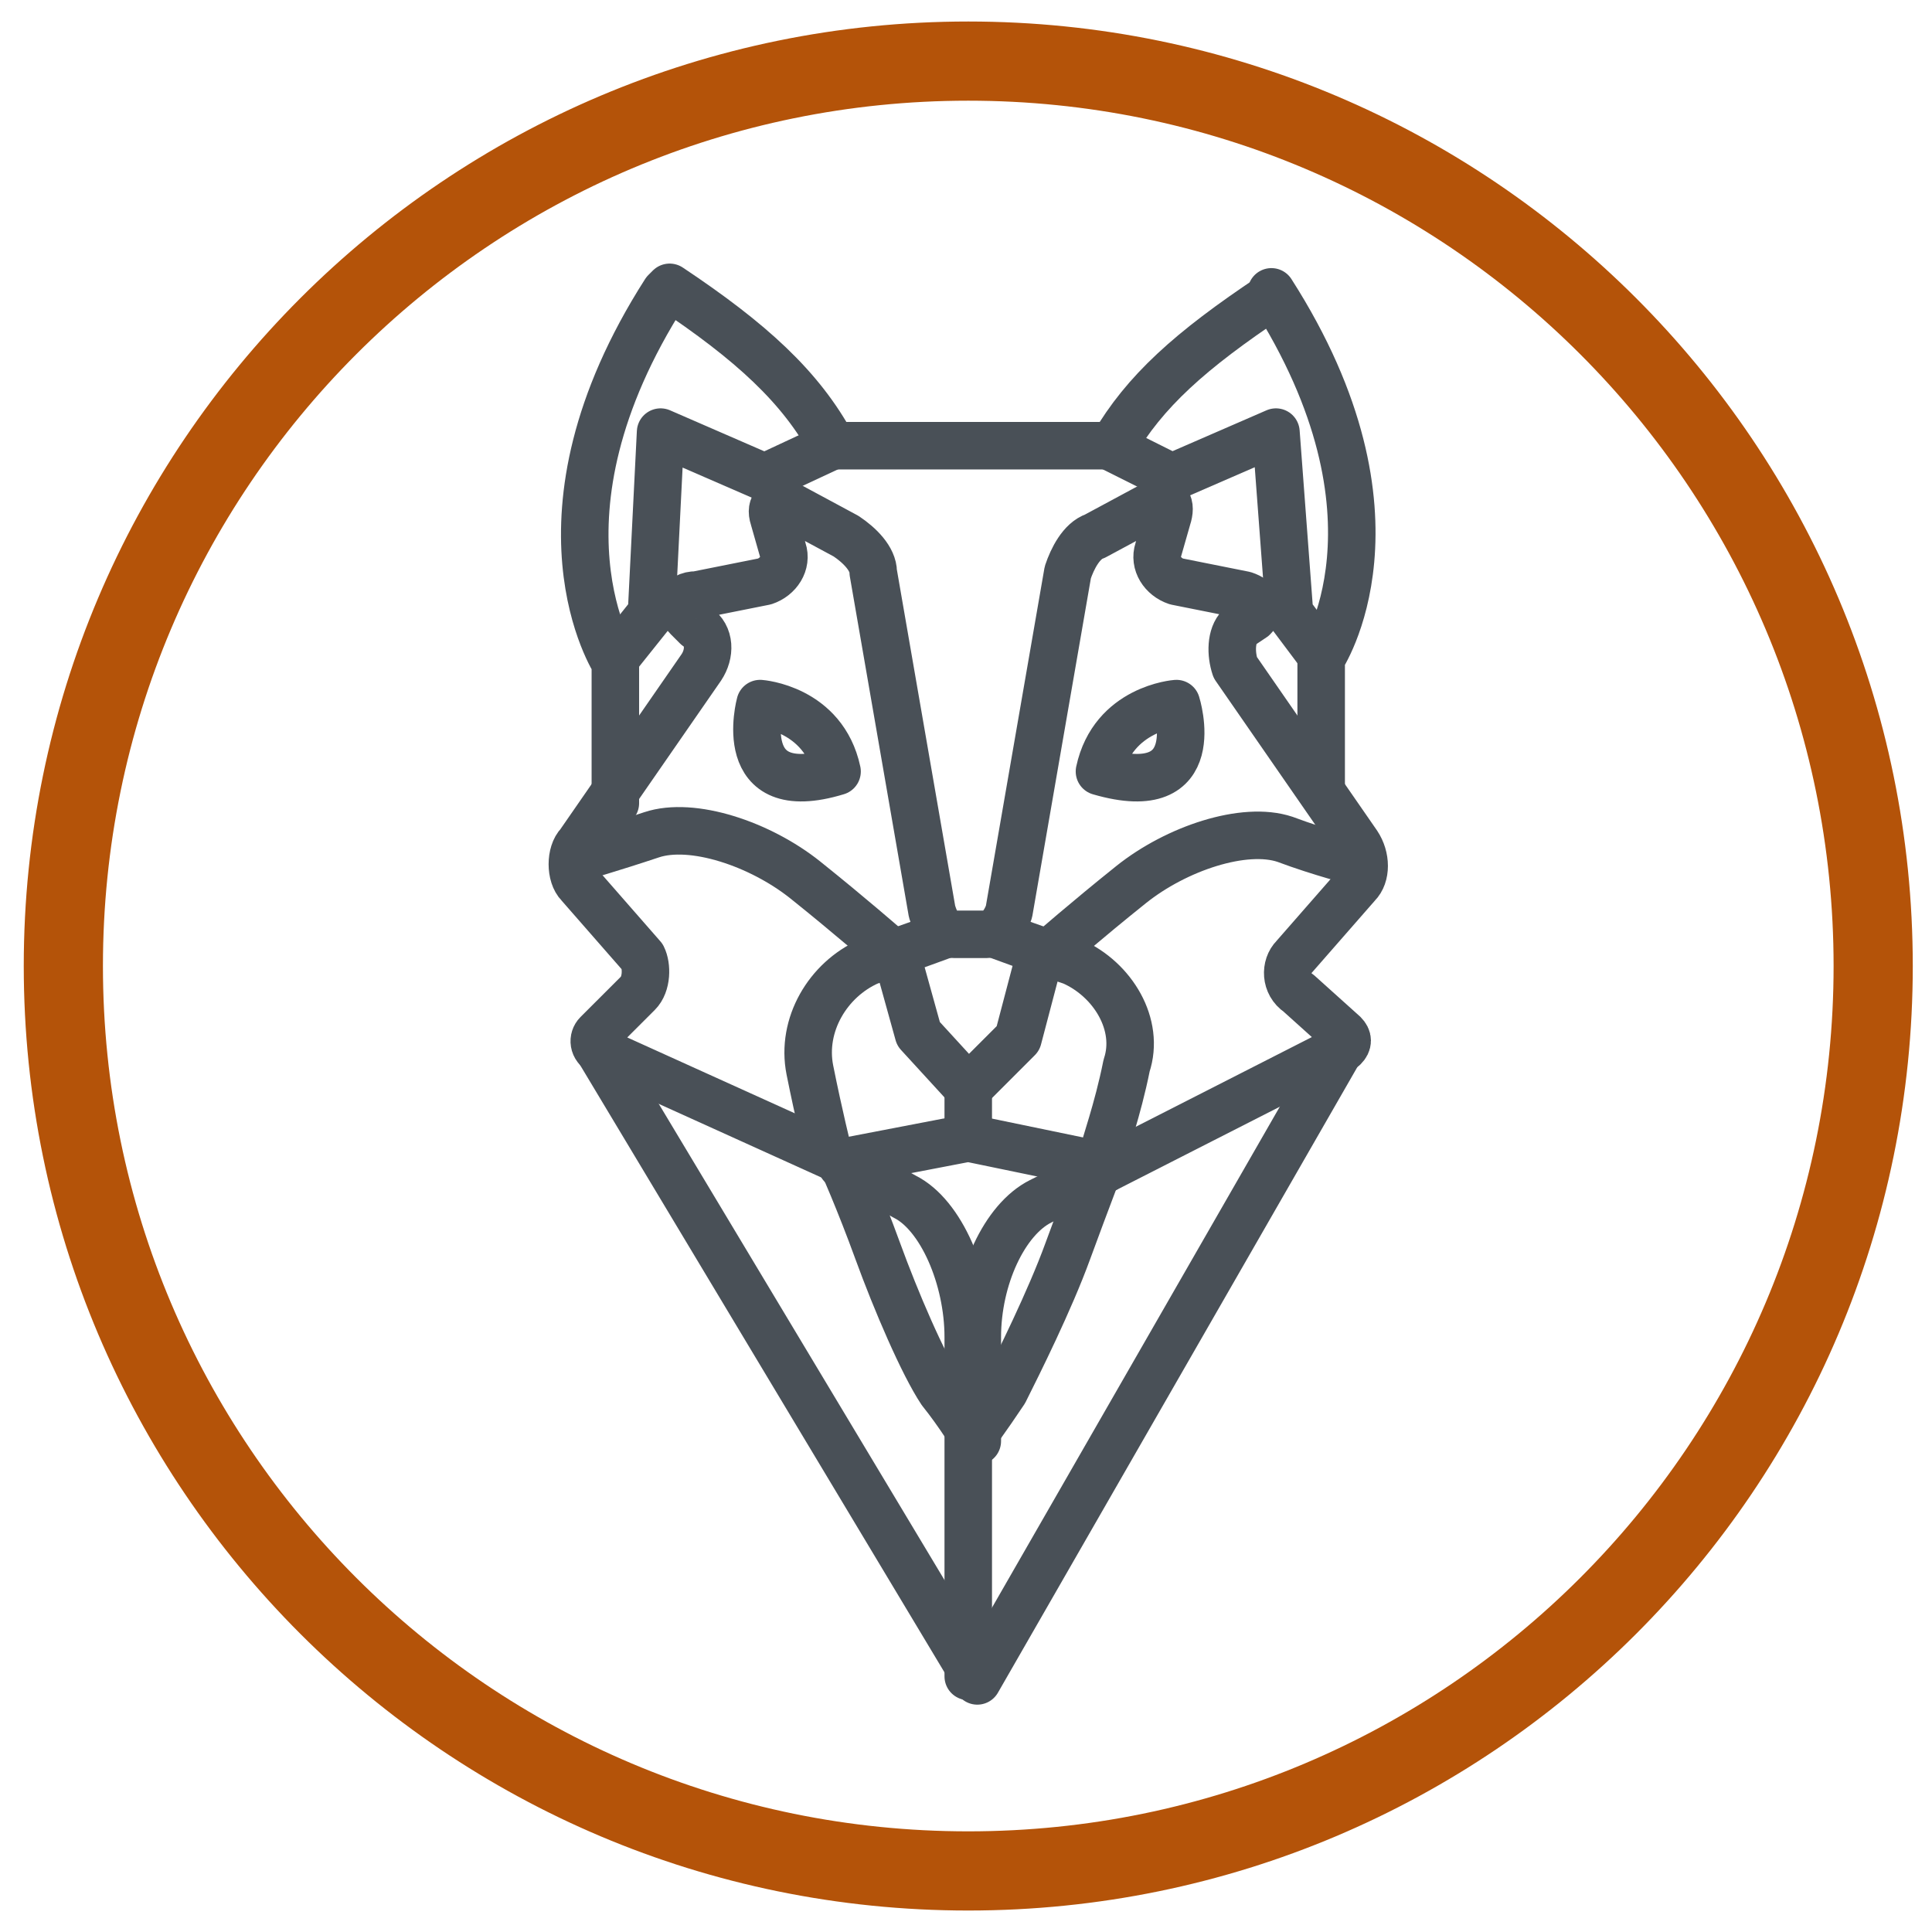 <svg width="61" height="61" viewBox="0 0 61 61" fill="none" xmlns="http://www.w3.org/2000/svg">
<g id="XMLID_484_">
<g id="XMLID_515_">
<g id="XMLID_871_">
<g id="XMLID_872_">
<path id="XMLID_1159_" d="M30.857 45.5V42.214C30.857 40.357 31.714 38.5 32.857 37.929C34 37.357 34.857 36.929 34.857 36.929" stroke="#495057" stroke-width="1.5" stroke-miterlimit="10" stroke-linecap="round" stroke-linejoin="round"/>
<path id="XMLID_1158_" d="M26.571 36.786C26.571 36.786 27.571 37.215 28.571 37.786C29.714 38.358 30.571 40.358 30.571 42.215V49.072V52.929" stroke="#495057" stroke-width="1.5" stroke-miterlimit="10" stroke-linecap="round" stroke-linejoin="round"/>
<path id="XMLID_1157_" d="M26.571 36.643L19 33.215C18.714 33.072 18.714 32.786 18.857 32.643L20.143 31.358C20.429 31.072 20.429 30.5 20.286 30.215L18.286 27.929C18 27.643 18 26.929 18.286 26.643L22.143 21.072C22.429 20.643 22.429 20.072 22 19.786L21.714 19.5C21.429 19.215 21.429 18.786 22 18.786L24.143 18.358C24.571 18.215 24.857 17.786 24.714 17.358L24.429 16.358C24.286 15.929 24.571 15.786 24.857 15.929L26.714 16.929C27.143 17.215 27.571 17.643 27.571 18.072L29.429 28.786C29.571 29.215 29.714 29.5 30.143 29.5H30.571H31.143C31.429 29.5 31.714 29.215 31.857 28.786L33.714 18.072C33.857 17.643 34.143 17.072 34.571 16.929L36.429 15.929C36.857 15.643 37 15.929 36.857 16.358L36.571 17.358C36.429 17.786 36.714 18.215 37.143 18.358L39.286 18.786C39.714 18.929 39.857 19.215 39.571 19.5L39.143 19.786C38.857 20.072 38.857 20.643 39 21.072L42.857 26.643C43.143 27.072 43.143 27.643 42.857 27.929L40.857 30.215C40.571 30.5 40.571 31.072 41 31.358L42.429 32.643C42.571 32.786 42.571 32.929 42.429 33.072L34.857 36.929" stroke="#495057" stroke-width="1.5" stroke-miterlimit="10" stroke-linecap="round" stroke-linejoin="round"/>
<path id="XMLID_1156_" d="M26.429 24.358C26 22.358 24 22.215 24 22.215C24 22.215 23.143 25.358 26.429 24.358Z" stroke="#495057" stroke-width="1.5" stroke-miterlimit="10" stroke-linecap="round" stroke-linejoin="round"/>
<path id="XMLID_1155_" d="M34.714 24.358C35.143 22.358 37.143 22.215 37.143 22.215C37.143 22.215 38.143 25.358 34.714 24.358Z" stroke="#495057" stroke-width="1.5" stroke-miterlimit="10" stroke-linecap="round" stroke-linejoin="round"/>
<path id="XMLID_1127_" d="M31.429 29.5C31.429 29.5 32.571 29.929 33.857 30.358C35.143 30.929 36 32.358 35.571 33.643C35.286 35.072 34.857 36.215 34.857 36.358C34.857 36.501 34.286 37.929 33.714 39.501C33.143 41.072 32.143 43.072 31.714 43.929C31.143 44.786 30.714 45.358 30.714 45.358C30.714 45.358 30.286 44.643 29.714 43.929C29.143 43.072 28.286 41.072 27.714 39.501C27.143 37.929 26.571 36.643 26.571 36.643" stroke="#495057" stroke-width="1.5" stroke-miterlimit="10" stroke-linecap="round" stroke-linejoin="round"/>
<path id="XMLID_1119_" d="M29.857 29.5C29.857 29.5 28.714 29.929 27.429 30.358C26.143 30.929 25.286 32.358 25.571 33.786C25.857 35.215 26.143 36.358 26.143 36.358" stroke="#495057" stroke-width="1.5" stroke-miterlimit="10" stroke-linecap="round" stroke-linejoin="round"/>
<path id="XMLID_1111_" d="M18.286 27.072C18.286 27.072 19.286 26.786 20.571 26.358C21.857 25.929 24 26.643 25.429 27.786C26.857 28.929 28 29.929 28 29.929" stroke="#495057" stroke-width="1.5" stroke-miterlimit="10" stroke-linecap="round" stroke-linejoin="round"/>
<path id="XMLID_1110_" d="M33.143 30.072C33.143 30.072 34.286 29.072 35.714 27.929C37.143 26.786 39.286 26.072 40.571 26.5C41.714 26.929 42.857 27.215 42.857 27.215" stroke="#495057" stroke-width="1.5" stroke-miterlimit="10" stroke-linecap="round" stroke-linejoin="round"/>
<path id="XMLID_1109_" d="M40.143 9.215C44.714 16.358 41.714 20.786 41.714 20.786V24.929" stroke="#495057" stroke-width="1.5" stroke-miterlimit="10" stroke-linecap="round" stroke-linejoin="round"/>
<path id="XMLID_1108_" d="M35.286 14.072H31.429H28.857H26.286C25.286 12.215 23.714 10.786 21.143 9.072L21 9.215C16.429 16.358 19.429 20.929 19.429 20.929V25.358" stroke="#495057" stroke-width="1.5" stroke-miterlimit="10" stroke-linecap="round" stroke-linejoin="round"/>
<path id="XMLID_1106_" d="M19.429 20.786L20.571 19.357L20.857 13.643L24.143 15.072L26.286 14.072" stroke="#495057" stroke-width="1.5" stroke-miterlimit="10" stroke-linecap="round" stroke-linejoin="round"/>
<path id="XMLID_1100_" d="M41.571 20.5L40.714 19.357L40.286 13.643L37 15.072L35 14.072" stroke="#495057" stroke-width="1.5" stroke-miterlimit="10" stroke-linecap="round" stroke-linejoin="round"/>
<path id="XMLID_944_" d="M35.143 14.072C36.143 12.357 37.571 11.072 40.143 9.357V9.5" stroke="#495057" stroke-width="1.5" stroke-miterlimit="10" stroke-linecap="round" stroke-linejoin="round"/>
<path id="XMLID_943_" d="M34.714 36.786L30.571 35.929L26.857 36.643" stroke="#495057" stroke-width="1.5" stroke-miterlimit="10" stroke-linecap="round" stroke-linejoin="round"/>
<path id="XMLID_942_" d="M32.857 30.072L32.143 32.786L30.571 34.358L29 32.643L28.286 30.072" stroke="#495057" stroke-width="1.5" stroke-miterlimit="10" stroke-linecap="round" stroke-linejoin="round"/>
<path id="XMLID_919_" d="M30.571 35.929V34.357" stroke="#495057" stroke-width="1.5" stroke-miterlimit="10" stroke-linecap="round" stroke-linejoin="round"/>
<path id="XMLID_873_" d="M18.857 33.072L30.857 53.072L42.429 32.929" stroke="#495057" stroke-width="1.5" stroke-miterlimit="10" stroke-linecap="round" stroke-linejoin="round"/>
</g>
</g>
</g>
<g id="XMLID_485_">
<path id="XMLID_486_" d="M30.571 59.072C46.351 59.072 59.143 46.28 59.143 30.5C59.143 14.721 46.351 1.929 30.571 1.929C14.792 1.929 2 14.721 2 30.5C2 46.28 14.792 59.072 30.571 59.072Z" stroke="#B45309" stroke-width="2.5" stroke-linecap="round" stroke-linejoin="round"/>
</g>
</g>
</svg>
